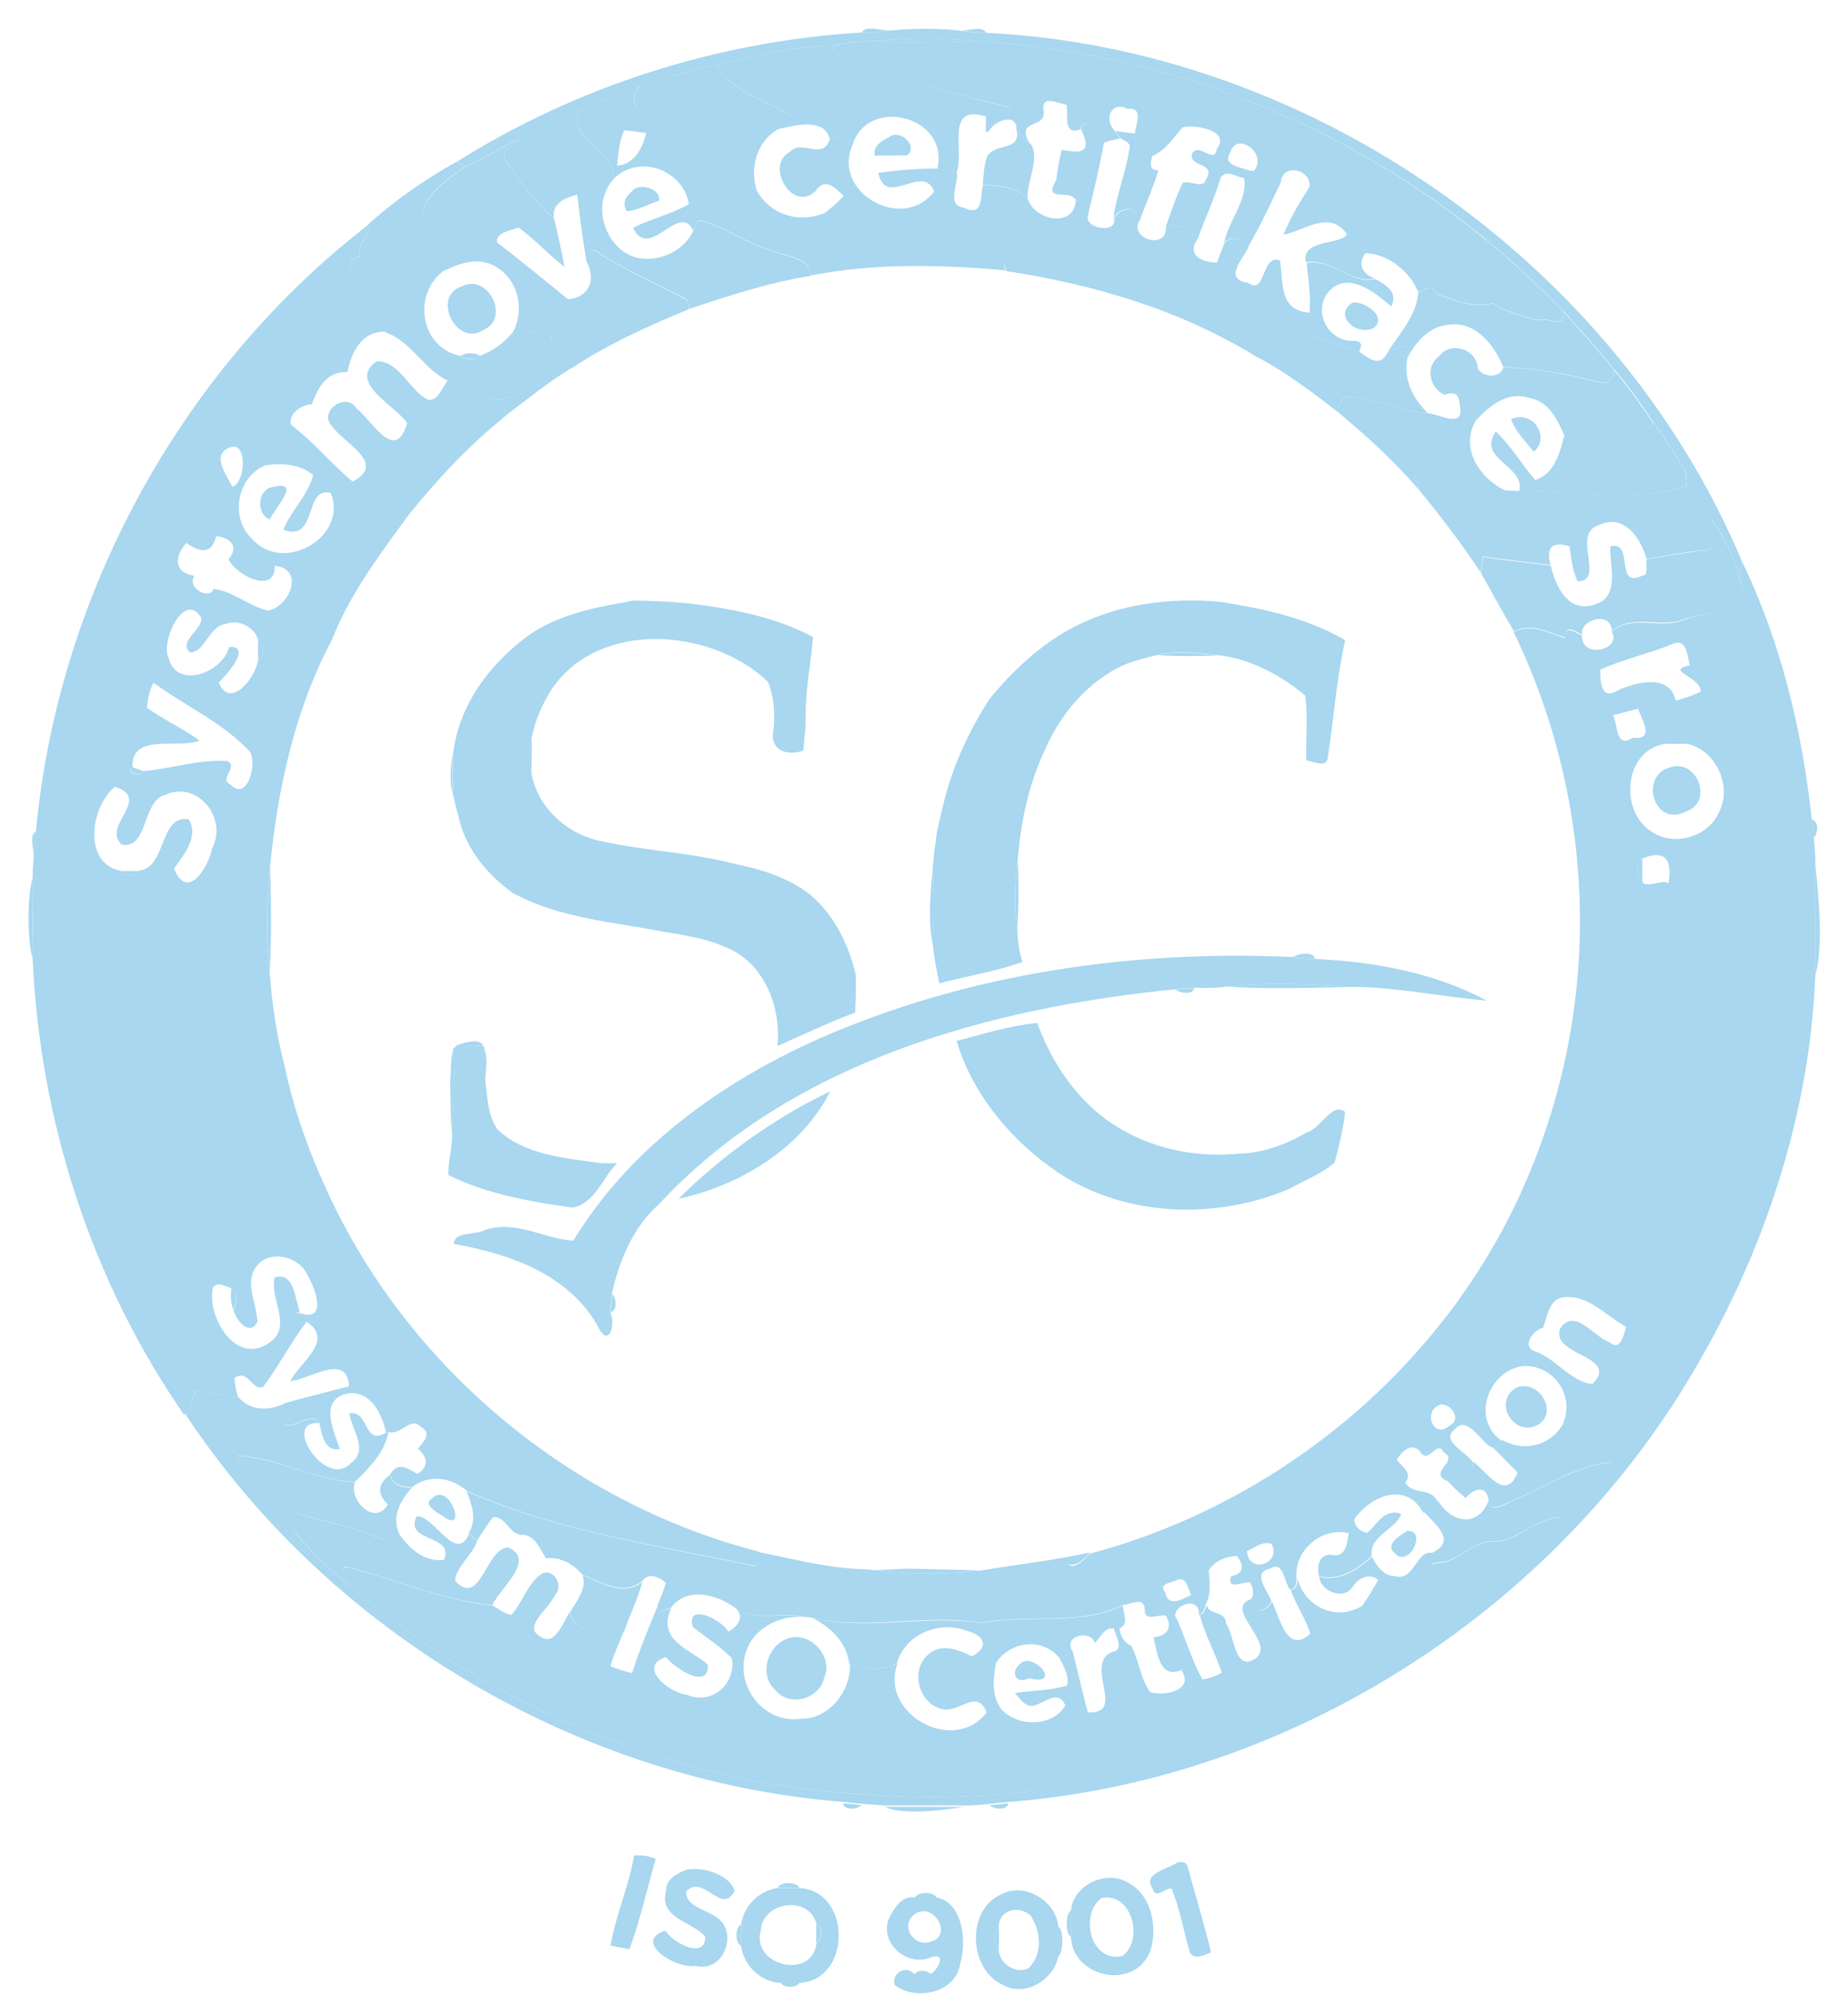 <svg width="63" height="68" viewBox="0 0 63 68" fill="none" xmlns="http://www.w3.org/2000/svg">
<g clip-path="url(#clip0_106_2)">
<path d="M29.385 1.108C29.485 0.853 30.042 1.041 30.309 1.041C30.009 1.096 29.697 1.096 29.385 1.108Z" fill="#A8D7EF"/>
<path d="M30.309 1.041C31.066 0.975 31.823 0.952 32.58 1.03C32.925 1.074 33.27 1.118 33.615 1.118C44.679 1.65 55.108 8.982 59.383 19.126C59.349 19.326 59.327 19.525 59.305 19.724C59.138 18.993 58.793 18.296 58.336 17.698C58.091 17.122 57.78 16.568 57.446 16.036C57.112 15.46 56.745 14.907 56.355 14.375C55.943 13.766 55.52 13.157 55.041 12.603C54.485 11.928 53.906 11.263 53.316 10.621C52.481 9.768 51.613 8.937 50.689 8.184C45.803 4.164 39.625 1.772 33.303 1.406C32.134 1.296 30.955 1.274 29.797 1.395C29.307 1.406 28.829 1.451 28.35 1.561C27.025 1.584 25.723 1.905 24.443 2.215C23.541 2.381 22.662 2.669 21.794 2.957C21.126 3.212 20.447 3.444 19.802 3.732C19.078 4.031 18.355 4.319 17.698 4.74C17.063 5.017 16.485 5.416 15.85 5.681C15.783 5.637 15.639 5.56 15.572 5.515C19.69 2.924 24.51 1.395 29.385 1.107C29.697 1.096 30.009 1.096 30.309 1.041Z" fill="#A8D7EF"/>
<path d="M32.58 1.03C32.847 1.119 33.504 0.831 33.615 1.119C33.27 1.108 32.925 1.063 32.58 1.03Z" fill="#A8D7EF"/>
<path d="M29.797 1.395C30.966 1.274 32.146 1.285 33.303 1.406C32.135 1.429 30.966 1.495 29.797 1.395Z" fill="#A8D7EF"/>
<path d="M28.35 1.562C28.829 1.462 29.307 1.407 29.797 1.396C30.966 1.495 32.134 1.418 33.303 1.407C39.625 1.772 45.803 4.164 50.678 8.196C50.545 8.738 49.788 8.04 49.454 8.052C47.829 7.542 46.293 6.778 44.634 6.39C44.757 5.792 43.71 5.515 43.666 6.224C43.71 5.693 43.098 5.781 42.731 5.837C43.265 5.25 42.152 4.452 41.941 5.194C41.64 5.67 42.352 5.693 42.653 5.837C42.575 5.914 42.486 5.992 42.408 6.069C42.141 6.036 41.818 5.759 41.618 6.047C41.451 6.025 41.284 6.047 41.117 6.113C41.473 5.515 40.527 5.726 40.638 5.239C40.861 4.818 41.395 5.637 41.484 5.072C41.974 4.441 40.716 4.231 40.316 4.341C39.993 4.707 39.748 5.117 39.269 5.327C39.414 4.884 39.347 4.463 38.69 4.563C38.713 4.22 39.013 3.655 38.434 3.71C37.878 3.422 37.611 4.087 38.011 4.463C38.067 4.552 38.123 4.629 38.178 4.718C37.989 4.762 37.8 4.807 37.622 4.862C37.844 4.397 36.898 3.91 36.843 4.408C36.23 4.618 36.42 3.976 36.364 3.566C36.086 3.544 35.552 3.223 35.563 3.699C35.752 4.43 34.628 4.009 35.073 4.84C34.873 4.762 34.772 4.563 34.65 4.408C34.672 3.832 33.926 4.109 33.737 4.43C33.515 4.718 33.648 4.098 33.604 3.954C33.882 4.031 34.372 4.031 34.405 3.655C32.413 3.179 30.431 2.614 28.539 1.85C28.461 1.761 28.406 1.661 28.35 1.562Z" fill="#A8D7EF"/>
<path d="M24.443 2.215C25.723 1.905 27.025 1.584 28.35 1.562C28.406 1.661 28.461 1.761 28.539 1.849C30.443 2.614 32.424 3.178 34.405 3.666C34.383 4.042 33.893 4.031 33.604 3.965C32.201 3.544 32.891 5.106 32.613 5.881C32.391 5.836 32.179 5.792 31.956 5.748C32.368 3.965 29.641 3.289 29.085 4.873C28.862 4.651 28.573 4.64 28.283 4.74C28.116 3.987 27.048 4.275 26.469 4.419C26.58 4.231 27.226 4.131 26.903 3.898C26.068 3.378 24.944 3.145 24.443 2.215Z" fill="#A8D7EF"/>
<path d="M21.794 2.957C22.662 2.669 23.541 2.381 24.443 2.215C24.944 3.156 26.068 3.378 26.914 3.91C27.248 4.142 26.602 4.242 26.48 4.43C25.79 4.862 25.567 5.704 25.79 6.468C24.577 5.416 22.918 4.984 21.85 3.743C21.516 3.555 21.594 3.212 21.794 2.957Z" fill="#A8D7EF"/>
<path d="M19.791 3.732C20.447 3.444 21.126 3.212 21.783 2.957C21.594 3.212 21.505 3.555 21.838 3.732C22.907 4.973 24.577 5.405 25.779 6.457C26.202 7.276 27.17 7.62 28.027 7.287C30.042 7.498 31.878 8.472 33.871 8.805C34.105 8.827 34.272 8.971 34.272 9.214C32.056 9.015 29.808 8.96 27.627 9.392C27.615 8.727 26.792 8.76 26.346 8.55C25.5 8.306 24.777 7.764 23.931 7.52C23.709 7.476 23.709 7.719 23.631 7.863C23.163 6.844 22.139 8.926 21.582 7.764C22.195 7.453 22.896 7.298 23.486 6.955C23.285 5.792 21.805 5.238 20.937 6.08C21.004 5.117 19.212 4.685 19.791 3.732ZM21.282 4.441C21.104 4.818 21.082 5.238 21.037 5.648C21.638 5.593 21.905 5.05 22.028 4.53C21.783 4.496 21.527 4.463 21.282 4.441Z" fill="#A8D7EF"/>
<path d="M17.687 4.74C18.343 4.319 19.067 4.031 19.791 3.732C19.201 4.685 21.004 5.117 20.937 6.08C20.302 6.767 20.447 7.841 21.104 8.45C21.85 9.17 23.219 8.771 23.631 7.874C23.709 7.73 23.709 7.487 23.931 7.531C24.777 7.775 25.5 8.317 26.346 8.561C26.792 8.771 27.615 8.749 27.627 9.403C26.213 9.624 24.866 10.078 23.508 10.521C23.486 10.444 23.453 10.3 23.441 10.222C22.406 9.668 21.315 9.214 20.336 8.561C20.113 8.395 20.08 8.738 19.991 8.871C19.857 8.129 19.768 7.387 19.679 6.634C19.279 6.733 18.789 6.933 18.889 7.442C18.254 6.9 17.731 6.202 17.264 5.515C16.997 5.161 17.509 4.995 17.687 4.74Z" fill="#A8D7EF"/>
<path d="M36.854 4.408C36.921 3.909 37.856 4.397 37.633 4.862C37.488 5.693 37.288 6.512 37.088 7.332C37.143 7.033 36.921 6.889 36.665 6.811C36.464 6.423 35.541 6.933 36.008 6.136C36.053 5.792 36.108 5.438 36.197 5.106C36.776 5.205 37.277 5.283 36.854 4.408Z" fill="#A8D7EF"/>
<path d="M34.65 4.408C34.772 4.563 34.873 4.762 35.073 4.84C35.529 5.283 34.995 6.146 35.029 6.767C34.65 6.346 34.027 6.335 33.504 6.29C33.537 5.969 33.537 5.648 33.648 5.338C33.926 4.851 34.839 5.172 34.65 4.408Z" fill="#A8D7EF"/>
<path d="M38.023 4.463C38.245 4.496 38.468 4.53 38.702 4.552C39.358 4.452 39.425 4.873 39.28 5.316C39.225 5.548 39.158 5.814 39.492 5.803C39.325 6.357 39.091 6.889 38.88 7.431C38.702 6.977 38.19 7.066 37.956 7.42C38.067 6.634 38.379 5.881 38.501 5.083C38.579 4.862 38.334 4.806 38.19 4.707C38.134 4.629 38.078 4.552 38.023 4.463Z" fill="#A8D7EF"/>
<path d="M28.294 4.74C28.573 4.64 28.873 4.652 29.096 4.873C28.272 6.512 30.765 7.963 31.845 6.523C31.467 5.538 30.198 7.121 29.942 5.892C30.61 5.803 31.288 5.737 31.968 5.748C32.19 5.792 32.402 5.837 32.624 5.881C32.669 6.302 32.257 7.01 32.858 7.077C33.559 7.42 33.403 6.656 33.515 6.302C34.038 6.346 34.661 6.357 35.039 6.778C35.273 7.531 36.642 7.786 36.676 6.811C36.932 6.878 37.154 7.033 37.099 7.332C36.921 7.786 38.123 7.996 37.978 7.431C38.212 7.077 38.724 6.988 38.902 7.442C38.356 8.085 39.781 8.583 39.748 7.741C40.16 7.564 40.572 7.819 40.861 8.096C40.427 8.661 40.917 8.938 41.484 8.949C41.573 8.727 41.651 8.517 41.74 8.295C42.019 7.974 42.319 8.173 42.564 8.417C42.364 8.838 41.696 9.524 42.542 9.635C43.176 10.1 42.976 8.661 43.633 8.871C43.766 9.646 43.588 10.588 44.645 10.654C44.69 10.089 44.601 9.524 44.545 8.96C45.425 8.805 46.092 9.724 46.894 9.513C47.217 9.702 47.684 9.934 47.428 10.444C46.894 9.979 45.937 9.203 45.291 9.945C44.746 10.599 45.258 11.618 46.103 11.618C46.393 11.607 46.471 11.728 46.337 11.972C45.502 11.795 44.734 11.385 43.889 11.241C43.477 11.474 43.176 11.839 42.853 12.171C40.26 10.566 37.288 9.691 34.294 9.237C34.294 8.993 34.127 8.849 33.893 8.827C31.901 8.483 30.064 7.52 28.049 7.309C28.305 7.121 28.55 6.911 28.762 6.678C28.483 6.412 28.127 6.014 27.805 6.512C27.003 7.265 26.079 5.648 26.914 5.183C27.37 4.718 28.027 5.504 28.294 4.74Z" fill="#A8D7EF"/>
<path d="M30.309 4.674C30.688 4.364 31.344 5.017 30.91 5.294C30.632 5.294 30.086 5.305 29.819 5.305C29.753 4.984 30.053 4.796 30.309 4.674Z" fill="#A8D7EF"/>
<path d="M15.839 5.693C16.485 5.427 17.052 5.028 17.687 4.751C17.509 5.006 16.985 5.172 17.264 5.526C17.742 6.213 18.254 6.911 18.889 7.454C19.022 7.996 19.145 8.55 19.245 9.093C18.7 8.683 18.232 8.151 17.676 7.753C17.431 7.852 16.852 7.941 16.952 8.273C17.776 8.893 18.566 9.558 19.367 10.2C20.08 10.134 20.347 9.536 19.98 8.882C20.069 8.738 20.091 8.406 20.325 8.572C21.304 9.214 22.395 9.68 23.43 10.233C23.453 10.311 23.486 10.455 23.497 10.532C22.106 11.108 20.737 11.717 19.49 12.548C19.479 12.039 18.51 11.728 18.833 11.441C18.388 11.352 17.932 11.219 17.486 11.33C17.865 10.599 17.709 9.68 17.041 9.181C16.44 8.716 15.75 8.926 15.149 9.225C15.171 8.561 14.67 8.063 14.348 7.531C14.425 6.689 15.205 6.125 15.839 5.693Z" fill="#A8D7EF"/>
<path d="M12.466 7.73C13.379 6.878 14.47 6.125 15.561 5.515C15.628 5.56 15.772 5.637 15.839 5.681C15.205 6.113 14.414 6.678 14.359 7.509C14.693 8.04 15.182 8.539 15.16 9.203C14.058 9.979 14.292 11.817 15.672 12.127C15.928 12.282 16.162 12.282 16.362 12.127C16.807 11.961 17.186 11.684 17.486 11.319C17.943 11.219 18.388 11.352 18.833 11.429C18.499 11.717 19.479 12.027 19.49 12.537C18.689 13.024 17.954 13.622 17.208 14.187C17.208 13.954 17.286 13.733 17.342 13.5C16.585 13.932 15.961 13.179 15.26 12.969C14.437 12.581 14.014 11.618 13.123 11.319C13.468 10.787 12.556 10.455 12.333 10.001C12.144 9.591 11.543 8.838 12.311 8.738C12.01 8.328 12.923 7.797 12.466 7.73Z" fill="#A8D7EF"/>
<path d="M42.731 5.826C43.098 5.781 43.721 5.682 43.666 6.213C43.31 6.955 42.965 7.697 42.553 8.406C42.297 8.173 42.007 7.963 41.729 8.284C41.874 7.531 42.564 6.789 42.408 6.047C42.486 5.969 42.564 5.892 42.653 5.814L42.731 5.826Z" fill="#A8D7EF"/>
<path d="M41.117 6.102C41.273 6.036 41.44 6.014 41.618 6.036C41.417 6.745 41.095 7.398 40.85 8.096C40.56 7.808 40.149 7.564 39.737 7.741C39.926 7.232 40.082 6.711 40.327 6.224C40.583 6.136 41.017 6.468 41.117 6.102Z" fill="#A8D7EF"/>
<path d="M21.627 6.435C21.928 6.269 22.506 6.446 22.473 6.833C22.106 6.955 21.761 7.166 21.371 7.199C21.148 6.833 21.427 6.634 21.627 6.435Z" fill="#A8D7EF"/>
<path d="M43.755 7.996C43.989 7.431 44.3 6.9 44.634 6.379C46.293 6.767 47.829 7.542 49.454 8.04C49.777 8.04 50.545 8.738 50.678 8.184C51.602 8.949 52.47 9.768 53.305 10.621C53.316 11.263 52.827 10.765 52.437 10.909C51.892 10.776 51.346 10.621 50.867 10.333C50.188 10.499 49.554 10.211 48.931 10.001C48.875 9.624 48.575 9.879 48.352 9.956C48.062 9.248 47.317 8.65 46.549 8.627C46.259 9.004 46.46 9.358 46.872 9.491C46.07 9.702 45.391 8.782 44.523 8.937C44.312 8.14 45.825 8.339 45.914 7.974C45.302 7.132 44.501 7.863 43.755 7.996Z" fill="#A8D7EF"/>
<path d="M1.224 28.352C1.959 20.345 6.111 12.681 12.466 7.73C12.912 7.797 11.999 8.328 12.311 8.727C11.543 8.838 12.144 9.58 12.333 9.99C12.556 10.444 13.479 10.776 13.123 11.307C12.322 11.285 11.977 12.016 11.843 12.681C11.131 12.648 10.841 13.212 10.63 13.777C10.285 13.788 9.828 14.087 9.918 14.475C10.685 15.051 11.287 15.804 12.021 16.413C13.19 15.804 11.776 15.139 11.32 14.53C10.83 13.999 11.821 13.345 12.155 13.921C12.689 14.331 13.468 15.815 13.88 14.419C13.513 13.844 11.821 13.035 12.834 12.315C13.613 12.282 13.947 13.312 14.592 13.622C14.949 13.678 15.071 13.179 15.271 12.969C15.973 13.179 16.596 13.932 17.353 13.5C17.297 13.722 17.208 13.943 17.219 14.187C15.984 15.184 14.893 16.346 13.902 17.587C12.934 18.916 11.921 20.256 11.32 21.795C10.051 24.177 9.472 26.868 9.205 29.537C9.094 30.733 9.06 31.94 9.194 33.136C9.272 34.221 9.428 35.285 9.706 36.337C9.962 37.599 10.385 38.818 10.886 40.002L10.93 40.091C13.591 46.337 19.279 51.188 25.879 52.883C25.957 53.082 25.946 53.459 25.623 53.337C22.351 52.65 18.989 52.174 15.917 50.812C15.383 50.335 14.604 50.236 14.036 50.69C13.713 50.679 13.379 50.601 13.301 50.247C13.557 49.804 13.902 50.025 14.225 50.236C14.637 49.981 14.581 49.66 14.247 49.372C14.459 49.117 14.737 48.84 14.336 48.619C13.991 48.264 13.669 48.918 13.246 48.807L13.157 48.818C13.023 48.143 12.567 47.279 11.721 47.522C10.897 47.81 11.398 48.807 11.587 49.383C11.053 49.483 10.964 48.862 10.886 48.486C10.685 48.098 10.14 48.597 9.817 48.563C9.439 48.519 9.65 48.076 9.673 47.833C10.407 47.611 11.164 47.445 11.899 47.245C11.832 46.072 10.563 47.013 9.895 47.068C10.251 46.393 11.409 45.684 10.452 45.042C9.918 45.75 9.506 46.548 8.971 47.268C8.56 47.401 8.493 46.648 7.992 46.958C8.003 47.179 8.048 47.401 8.114 47.611C7.636 47.567 7.168 47.445 6.69 47.401C6.534 47.666 6.512 47.999 6.278 48.22C3.117 43.668 1.358 38.186 1.113 32.671C1.124 31.752 1.124 30.821 1.113 29.902C1.113 29.692 1.124 29.481 1.146 29.271C1.18 28.961 1.213 28.651 1.224 28.352ZM7.936 15.217C7.157 15.427 7.669 16.114 7.925 16.59C8.359 16.435 8.426 15.173 7.936 15.217ZM9.049 15.859C8.081 16.247 7.825 17.653 8.593 18.362C9.65 19.591 11.888 18.285 11.275 16.801C10.341 16.557 10.852 18.495 9.662 18.052C9.918 17.399 10.507 16.878 10.674 16.192C10.229 15.815 9.617 15.771 9.049 15.859ZM7.369 18.273C7.224 18.905 6.812 18.827 6.356 18.506C5.933 18.96 5.922 19.525 6.634 19.625C6.333 20.023 7.157 20.477 7.28 20.068C7.936 20.145 8.482 20.655 9.127 20.81C9.873 20.688 10.407 19.392 9.372 19.281C9.383 20.322 7.97 19.547 7.792 19.049C8.17 18.628 7.847 18.318 7.369 18.273ZM5.743 22.404C6.011 23.523 7.58 22.936 7.814 22.05C8.615 21.995 7.702 23.036 7.458 23.257C7.847 24.221 8.749 23.058 8.804 22.46C9.005 22.404 9.005 21.895 8.804 21.84C8.715 21.375 8.125 21.087 7.691 21.264C7.113 21.341 7.012 22.205 6.478 22.238C6.055 21.873 6.912 21.441 6.868 21.064C6.278 20.079 5.465 21.906 5.743 22.404ZM5.231 23.268C5.098 23.523 5.031 23.833 5.009 24.121C5.577 24.531 6.233 24.819 6.801 25.24C6.077 25.539 4.452 24.952 4.519 26.159C4.241 26.314 4.842 26.524 4.864 26.281C5.833 26.203 6.779 25.871 7.758 25.937C8.137 26.137 7.446 26.547 7.858 26.735C8.426 27.333 8.771 26.048 8.526 25.627C7.613 24.631 6.322 24.066 5.231 23.268ZM3.918 26.812C3.083 27.477 2.805 29.459 4.141 29.681C4.152 29.88 4.642 29.88 4.653 29.681C5.721 29.659 5.376 27.765 6.434 27.92C6.79 28.518 6.267 29.127 5.933 29.603C6.4 30.755 7.124 29.503 7.235 28.905C7.769 27.887 6.734 26.58 5.632 27.089C4.831 27.3 5.065 28.95 4.141 28.784C3.462 28.108 5.198 27.233 3.918 26.812ZM8.704 43.214C8.337 43.768 8.771 44.455 8.771 45.053C8.504 45.573 8.036 44.975 7.958 44.632C8.07 44.444 8.148 43.978 7.903 43.901C7.702 43.868 7.402 43.635 7.257 43.89C7.046 44.876 8.036 46.548 9.161 45.773C10.007 45.23 9.183 44.288 9.361 43.535C9.84 43.38 9.995 43.846 10.085 44.211C9.951 44.355 9.94 44.831 10.229 44.754C11.186 45.075 10.741 43.879 10.474 43.436C10.162 42.771 9.105 42.572 8.704 43.214Z" fill="#A8D7EF"/>
<path d="M15.728 9.768C16.64 9.281 17.397 10.842 16.507 11.23C15.561 11.872 14.704 10.1 15.728 9.768Z" fill="#A8D7EF"/>
<path d="M48.352 9.967C48.575 9.89 48.875 9.624 48.931 10.012C49.554 10.222 50.188 10.51 50.867 10.344C51.346 10.632 51.892 10.787 52.437 10.92C52.827 10.776 53.316 11.274 53.305 10.632C53.895 11.274 54.474 11.939 55.03 12.614C55.041 12.88 54.83 13.102 54.563 13.035C53.483 12.747 52.37 12.548 51.246 12.504C50.945 11.773 50.311 10.942 49.42 11.064C48.753 11.097 48.263 11.64 47.985 12.194C48.152 11.573 47.673 11.861 47.317 11.983C47.729 11.341 48.285 10.765 48.352 9.967Z" fill="#A8D7EF"/>
<path d="M46.115 10.311C46.493 10.255 47.317 10.787 46.838 11.175C46.248 11.485 45.425 10.732 46.115 10.311Z" fill="#A8D7EF"/>
<path d="M43.866 11.23C44.712 11.374 45.48 11.795 46.315 11.961C46.682 12.238 47.061 12.548 47.317 11.983C47.673 11.861 48.152 11.573 47.985 12.194C47.829 12.924 48.163 13.589 48.686 14.087C47.784 14.032 46.972 13.6 46.07 13.534C45.781 13.445 45.625 13.81 45.625 14.054C44.734 13.367 43.844 12.681 42.842 12.16C43.154 11.817 43.465 11.451 43.866 11.23Z" fill="#A8D7EF"/>
<path d="M49.053 12.149C49.42 11.64 50.244 11.85 50.367 12.448C50.378 12.869 51.179 12.935 51.246 12.515C52.37 12.548 53.472 12.758 54.563 13.046C54.83 13.113 55.041 12.88 55.03 12.625C55.509 13.19 55.932 13.788 56.344 14.397C55.798 15.427 54.307 14.575 53.339 14.863C53.105 14.32 52.793 13.666 52.148 13.567C51.424 13.312 50.801 13.81 50.344 14.298C50.278 14.01 50.055 13.921 49.788 13.943C49.732 13.677 49.788 13.257 49.242 13.456C48.73 13.223 48.575 12.492 49.053 12.149Z" fill="#A8D7EF"/>
<path d="M15.683 12.127C15.906 12.016 16.162 12.005 16.373 12.127C16.173 12.271 15.939 12.271 15.683 12.127Z" fill="#A8D7EF"/>
<path d="M45.625 14.054C45.625 13.822 45.781 13.456 46.07 13.534C46.972 13.6 47.784 14.032 48.686 14.087C49.064 14.109 49.855 14.586 49.788 13.932C50.066 13.899 50.289 13.999 50.344 14.287C49.732 15.217 50.422 16.313 51.335 16.723C50.901 16.701 50.5 16.502 50.066 16.535C49.476 16.568 49.053 15.893 48.441 16.125C48.04 16.114 48.385 16.524 48.408 16.734C47.573 15.748 46.616 14.885 45.625 14.054Z" fill="#A8D7EF"/>
<path d="M51.513 14.287C52.248 13.954 52.871 14.885 52.292 15.394C52.014 15.051 51.669 14.719 51.513 14.287Z" fill="#A8D7EF"/>
<path d="M56.355 14.386C56.745 14.918 57.112 15.472 57.446 16.047C57.457 16.225 57.49 16.402 57.49 16.579C55.643 17.122 53.684 16.723 51.791 16.734C52.003 15.859 50.344 15.671 50.99 14.707C51.513 15.184 51.869 15.826 52.337 16.358C52.982 16.169 53.183 15.427 53.327 14.84C54.307 14.563 55.798 15.416 56.355 14.386Z" fill="#A8D7EF"/>
<path d="M48.441 16.114C49.042 15.882 49.465 16.557 50.066 16.524C50.5 16.491 50.901 16.701 51.335 16.712C51.491 16.723 51.647 16.734 51.803 16.734C53.695 16.712 55.654 17.122 57.501 16.579C57.49 16.402 57.468 16.225 57.457 16.048C57.791 16.579 58.102 17.133 58.347 17.709C58.37 18.108 58.637 18.783 58.025 18.75C57.39 18.827 56.767 18.938 56.132 19.049C55.932 18.34 55.375 17.487 54.496 17.897C53.561 18.196 54.741 19.813 53.784 19.813C53.594 19.436 53.572 19.016 53.505 18.617C52.916 18.44 52.693 18.65 52.86 19.259C52.092 19.137 51.313 19.093 50.545 18.96C50.522 19.149 50.5 19.337 50.489 19.525C49.843 18.55 49.142 17.631 48.408 16.734C48.385 16.513 48.04 16.114 48.441 16.114Z" fill="#A8D7EF"/>
<path d="M9.161 16.634C10.385 16.269 9.394 17.277 9.194 17.709C8.771 17.52 8.76 16.856 9.161 16.634Z" fill="#A8D7EF"/>
<path d="M58.336 17.709C58.793 18.307 59.138 18.993 59.305 19.735C59.85 20.843 58.147 20.832 57.457 21.087C56.644 21.441 55.687 20.898 54.953 21.496C54.908 20.799 53.828 21.12 53.94 21.64C53.684 21.496 53.327 21.253 53.361 21.729C52.804 21.552 52.181 21.208 51.613 21.518C51.224 20.865 50.867 20.201 50.5 19.547C50.511 19.359 50.534 19.171 50.556 18.982C51.324 19.115 52.092 19.16 52.871 19.281C53.027 19.99 53.483 20.943 54.407 20.588C55.242 20.311 54.863 19.259 54.897 18.617C55.743 18.418 55.008 20.09 55.999 19.614C56.221 19.614 56.077 19.226 56.144 19.06C56.767 18.949 57.401 18.849 58.036 18.761C58.626 18.783 58.358 18.096 58.336 17.709Z" fill="#A8D7EF"/>
<path d="M59.305 19.724C59.327 19.525 59.349 19.326 59.383 19.127C60.707 21.862 61.442 24.908 61.764 27.92C61.787 28.075 61.809 28.396 61.831 28.551C61.865 28.85 61.887 29.149 61.887 29.448C61.887 30.7 61.876 31.962 61.887 33.214C61.687 38.319 59.928 43.314 57.19 47.622C56.9 47.622 56.622 47.534 56.344 47.445C56.077 47.921 55.487 47.888 55.075 48.165C54.529 48.464 53.984 48.885 53.327 48.84C53.316 48.752 53.305 48.586 53.294 48.497C53.695 47.523 52.927 46.481 51.892 46.559C50.723 46.736 50.144 48.386 51.201 49.106C51.19 49.294 50.99 49.283 50.845 49.328C50.478 49.139 50.022 48.209 49.599 48.708C49.075 49.106 49.999 49.472 50.222 49.848C50.222 50.325 49.699 50.612 49.276 50.446C48.719 50.147 49.754 49.804 49.22 49.494C48.998 49.04 48.697 49.904 48.441 49.505C48.163 49.117 47.784 49.45 47.617 49.749C47.795 49.992 48.174 50.203 47.907 50.524C48.174 50.989 48.797 50.657 49.02 51.199C48.92 51.399 48.697 51.454 48.519 51.554C47.951 50.48 46.738 50.956 46.17 51.775C46.026 51.875 45.87 51.953 45.692 51.93C44.824 51.82 44.122 52.473 43.31 52.606C43.009 52.528 42.753 52.761 42.497 52.861C41.15 52.839 39.837 53.071 38.523 53.337C37.8 53.093 36.965 53.68 36.364 53.348C36.709 53.459 36.932 53.171 37.154 52.949C43.488 51.266 49.009 46.758 51.769 40.822C53.127 37.91 53.85 34.698 53.862 31.486V31.386C53.862 27.997 53.083 24.598 51.602 21.541C52.17 21.231 52.793 21.563 53.35 21.751C53.316 21.286 53.672 21.53 53.928 21.663C53.917 22.482 55.32 22.139 54.941 21.519C55.665 20.921 56.633 21.474 57.446 21.109C58.158 20.821 59.85 20.832 59.305 19.724ZM57.012 21.951C56.199 22.283 55.342 22.46 54.552 22.826C54.552 23.169 54.563 23.911 55.164 23.523C55.798 23.235 56.934 22.958 57.123 23.878C57.412 23.8 57.713 23.712 57.98 23.567C57.98 23.047 56.722 22.87 57.613 22.67C57.501 22.36 57.524 21.729 57.012 21.951ZM55.843 24.154C55.632 24.21 55.197 24.321 54.986 24.376C55.164 24.697 55.064 25.539 55.665 25.14C56.455 25.229 55.954 24.498 55.843 24.154ZM56.789 25.351C55.364 25.528 55.175 27.665 56.322 28.352C57.09 28.872 58.269 28.507 58.614 27.654C59.06 26.779 58.481 25.55 57.524 25.351C57.423 25.151 56.878 25.151 56.789 25.351ZM55.988 29.991C55.977 30.356 56.8 29.902 56.878 30.124C56.989 29.47 56.9 28.884 55.988 29.26C55.776 29.349 55.776 29.902 55.988 29.991ZM53.249 44.222C52.793 44.322 52.749 44.876 52.604 45.252C52.27 45.319 51.836 45.906 52.348 46.061C53.038 46.304 53.572 47.102 54.285 47.168C55.253 46.194 52.86 46.216 53.183 45.285C53.672 44.521 54.385 45.607 54.886 45.751C55.231 46.072 55.375 45.474 55.431 45.219C54.73 44.831 54.095 44.067 53.249 44.222ZM49.12 47.866C48.474 48.054 48.864 49.073 49.398 48.597C49.866 48.386 49.465 47.833 49.12 47.866Z" fill="#A8D7EF"/>
<path d="M21.115 20.566C21.271 20.533 21.416 20.5 21.571 20.467C22.183 20.478 22.796 20.489 23.397 20.566C22.64 20.588 21.872 20.622 21.115 20.566Z" fill="#A8D7EF"/>
<path d="M36.642 21.352C38.156 20.577 39.915 20.356 41.607 20.511C43.076 20.743 44.568 21.064 45.859 21.818C45.558 23.147 45.469 24.509 45.258 25.86C45.169 26.192 44.779 25.926 44.534 25.926C44.512 25.195 44.59 24.453 44.501 23.711C43.677 23.014 42.642 22.46 41.54 22.327C40.861 22.261 40.149 22.15 39.481 22.316C39.114 22.405 38.746 22.493 38.401 22.626C37.077 23.191 36.119 24.365 35.574 25.661C35.051 26.801 34.795 28.053 34.695 29.304C34.583 30.091 34.572 30.899 34.683 31.685C34.695 32.051 34.728 32.427 34.861 32.782C33.938 33.114 32.969 33.258 32.023 33.513C31.923 33.059 31.845 32.593 31.789 32.128C31.845 31.265 31.834 30.39 31.801 29.526C31.834 29.127 31.89 28.728 31.945 28.33C32.023 27.964 32.112 27.61 32.201 27.244C32.513 26.037 33.047 24.885 33.726 23.833C34.528 22.848 35.485 21.951 36.642 21.352Z" fill="#A8D7EF"/>
<path d="M18.054 21.629C18.967 21.009 20.047 20.743 21.126 20.555C21.883 20.61 22.651 20.577 23.408 20.555C24.888 20.732 26.402 21.009 27.716 21.707C27.66 22.504 27.493 23.29 27.471 24.099C27.437 24.52 27.415 24.952 27.404 25.372C27.404 25.428 27.393 25.528 27.382 25.583C26.758 25.793 26.224 25.517 26.369 24.874C26.424 24.32 26.391 23.756 26.18 23.235C24.254 21.397 20.436 21.109 18.822 23.468C18.499 23.966 18.254 24.52 18.132 25.107C18.032 25.528 17.998 25.971 18.121 26.38C18.332 27.488 19.245 28.341 20.314 28.628C21.872 28.994 23.486 29.038 25.033 29.437C25.946 29.625 26.858 29.902 27.604 30.478C28.439 31.176 28.929 32.184 29.174 33.225C29.185 33.657 29.174 34.077 29.151 34.509C28.25 34.842 27.382 35.262 26.502 35.65C26.647 34.31 26.035 32.76 24.688 32.261C24.042 31.973 23.319 31.873 22.618 31.752C20.881 31.419 19.034 31.287 17.464 30.423C16.652 29.825 15.95 29.016 15.683 28.03C15.594 27.709 15.516 27.388 15.438 27.056C15.45 26.591 15.45 26.126 15.45 25.66C15.65 24.01 16.718 22.593 18.054 21.629Z" fill="#A8D7EF"/>
<path d="M8.804 21.84C9.005 21.884 9.005 22.405 8.804 22.46C8.793 22.25 8.793 22.05 8.804 21.84Z" fill="#A8D7EF"/>
<path d="M39.481 22.327C40.149 22.161 40.861 22.272 41.54 22.338C40.861 22.36 40.171 22.371 39.481 22.327Z" fill="#A8D7EF"/>
<path d="M27.393 25.384C27.404 24.963 27.426 24.531 27.459 24.11C27.482 24.542 27.459 24.963 27.393 25.384Z" fill="#A8D7EF"/>
<path d="M18.11 26.392C17.998 25.971 18.032 25.528 18.121 25.118C18.143 25.539 18.121 25.96 18.11 26.392Z" fill="#A8D7EF"/>
<path d="M56.789 25.35C56.878 25.14 57.435 25.14 57.524 25.35C57.346 25.35 56.967 25.35 56.789 25.35Z" fill="#A8D7EF"/>
<path d="M15.427 27.056C15.316 26.602 15.36 26.126 15.438 25.661C15.438 26.126 15.438 26.591 15.427 27.056Z" fill="#A8D7EF"/>
<path d="M4.875 26.27C4.853 26.513 4.252 26.303 4.53 26.148C4.641 26.192 4.753 26.236 4.875 26.27Z" fill="#A8D7EF"/>
<path d="M56.911 26.159C57.846 25.816 58.425 27.322 57.501 27.643C56.388 28.241 55.876 26.458 56.911 26.159Z" fill="#A8D7EF"/>
<path d="M61.764 27.931C62.02 27.964 61.976 28.418 61.831 28.562C61.809 28.407 61.787 28.086 61.764 27.931Z" fill="#A8D7EF"/>
<path d="M1.146 29.26C1.18 28.983 0.968 28.452 1.224 28.341C1.213 28.651 1.18 28.961 1.146 29.26Z" fill="#A8D7EF"/>
<path d="M55.988 29.991C55.776 29.902 55.776 29.349 55.988 29.26C55.988 29.437 55.988 29.803 55.988 29.991Z" fill="#A8D7EF"/>
<path d="M34.683 31.707C34.583 30.921 34.583 30.113 34.694 29.326C34.75 30.113 34.717 30.91 34.683 31.707Z" fill="#A8D7EF"/>
<path d="M61.887 29.459C61.987 30.423 62.176 32.261 61.887 33.225C61.887 31.973 61.887 30.711 61.887 29.459Z" fill="#A8D7EF"/>
<path d="M9.194 33.147C9.072 31.951 9.094 30.733 9.205 29.548C9.25 30.744 9.261 31.94 9.194 33.147Z" fill="#A8D7EF"/>
<path d="M31.789 32.151C31.634 31.287 31.723 30.401 31.8 29.548C31.834 30.412 31.845 31.276 31.789 32.151Z" fill="#A8D7EF"/>
<path d="M4.141 29.692C4.308 29.681 4.486 29.681 4.653 29.692C4.642 29.88 4.152 29.88 4.141 29.692Z" fill="#A8D7EF"/>
<path d="M1.113 32.671C0.924 32.018 0.924 30.567 1.113 29.902C1.124 30.822 1.113 31.741 1.113 32.671Z" fill="#A8D7EF"/>
<path d="M27.905 35.406C32.958 33.18 38.59 32.361 44.089 32.616C44.334 32.682 44.579 32.704 44.835 32.682C46.827 32.771 48.908 33.147 50.678 34.1C49.187 33.978 47.718 33.657 46.226 33.635C44.768 33.546 43.276 33.457 41.818 33.623C41.451 33.679 41.084 33.679 40.716 33.657C40.56 33.668 40.238 33.701 40.082 33.712C33.693 34.354 26.936 36.193 22.451 41.055C21.571 41.83 21.115 42.971 20.859 44.078C20.848 44.233 20.814 44.554 20.803 44.709C21.015 45.197 20.726 45.972 20.369 45.175C19.356 43.414 17.364 42.727 15.472 42.395C15.472 41.952 16.273 42.096 16.529 41.919C17.587 41.564 18.533 42.218 19.546 42.284C21.46 39.128 24.577 36.891 27.905 35.406Z" fill="#A8D7EF"/>
<path d="M44.089 32.605C44.289 32.494 44.757 32.416 44.835 32.671C44.579 32.704 44.334 32.682 44.089 32.605Z" fill="#A8D7EF"/>
<path d="M41.818 33.623C43.276 33.457 44.768 33.546 46.226 33.635C44.757 33.657 43.276 33.723 41.818 33.623Z" fill="#A8D7EF"/>
<path d="M40.082 33.723C40.238 33.712 40.56 33.679 40.716 33.668C40.683 33.911 40.227 33.856 40.082 33.723Z" fill="#A8D7EF"/>
<path d="M32.613 35.473C33.526 35.24 34.416 34.952 35.362 34.864C35.719 35.849 36.275 36.802 37.021 37.555C38.357 38.917 40.327 39.504 42.219 39.316C43.054 39.305 43.855 38.995 44.568 38.585C45.035 38.452 45.425 37.533 45.859 37.898C45.792 38.474 45.647 39.05 45.502 39.615C45.057 40.014 44.478 40.213 43.967 40.512C41.462 41.575 38.423 41.487 36.119 39.992C34.517 38.928 33.158 37.322 32.613 35.473Z" fill="#A8D7EF"/>
<path d="M15.561 35.628C15.806 35.539 16.362 35.351 16.474 35.65C16.173 35.639 15.861 35.628 15.561 35.628Z" fill="#A8D7EF"/>
<path d="M15.449 35.75C15.483 35.717 15.539 35.661 15.572 35.628C15.872 35.639 16.184 35.639 16.485 35.65L16.518 35.739C16.496 36.126 16.451 36.525 16.551 36.901C16.618 37.444 16.64 38.031 16.963 38.496C17.898 39.371 19.267 39.471 20.48 39.637C20.67 39.648 20.848 39.648 21.037 39.637C20.536 40.147 20.269 41.032 19.512 41.154C18.065 40.955 16.596 40.689 15.283 40.047C15.271 39.548 15.449 39.061 15.405 38.563C15.494 37.633 15.505 36.68 15.449 35.75Z" fill="#A8D7EF"/>
<path d="M15.349 36.846C15.372 36.481 15.36 36.104 15.45 35.75C15.505 36.691 15.505 37.633 15.394 38.563C15.36 37.998 15.36 37.422 15.349 36.846Z" fill="#A8D7EF"/>
<path d="M16.507 35.739C16.652 36.115 16.54 36.514 16.54 36.902C16.44 36.525 16.485 36.126 16.507 35.739Z" fill="#A8D7EF"/>
<path d="M23.13 40.855C24.632 39.371 26.391 38.109 28.305 37.19C27.326 39.139 25.222 40.401 23.13 40.855Z" fill="#A8D7EF"/>
<path d="M7.892 43.89C8.148 43.967 8.059 44.433 7.947 44.621C7.869 44.388 7.847 44.145 7.892 43.89Z" fill="#A8D7EF"/>
<path d="M20.814 44.721C20.826 44.566 20.859 44.244 20.87 44.089C21.004 44.233 21.059 44.676 20.814 44.721Z" fill="#A8D7EF"/>
<path d="M10.073 44.189C10.129 44.366 10.174 44.543 10.218 44.732C9.929 44.809 9.94 44.344 10.073 44.189Z" fill="#A8D7EF"/>
<path d="M51.68 47.301C52.404 46.969 53.149 48.076 52.459 48.541C51.636 49.029 50.867 47.788 51.68 47.301Z" fill="#A8D7EF"/>
<path d="M6.701 47.401C7.179 47.445 7.647 47.567 8.125 47.611C8.526 48.087 9.138 48.087 9.684 47.844C9.661 48.087 9.45 48.53 9.828 48.575C10.151 48.608 10.685 48.109 10.897 48.497C9.55 48.408 11.131 50.767 11.954 49.87C12.589 49.416 11.988 48.73 11.91 48.165C12.6 48.054 12.377 49.283 13.156 48.829L13.246 48.818C13.09 49.516 12.622 49.992 12.099 50.502C10.752 50.457 9.483 49.682 8.114 49.605C8.359 50.712 9.361 51.487 10.107 52.285C10.641 52.927 11.264 53.503 11.91 54.035C16.763 58.188 22.974 60.768 29.374 61.145C37.11 61.809 45.035 59.195 50.912 54.167C51.691 53.636 52.359 52.971 52.993 52.274C53.717 51.554 54.518 50.767 54.897 49.826C53.706 49.959 52.682 50.668 51.591 51.122C51.402 51.188 50.745 51.631 50.745 51.144C50.7 50.59 50.222 50.723 49.966 51.055C49.721 50.856 49.498 50.635 49.287 50.413C49.71 50.579 50.233 50.302 50.233 49.815C50.723 50.214 51.346 51.188 51.736 50.18C51.446 49.881 51.146 49.593 50.856 49.294C51.001 49.25 51.19 49.272 51.212 49.073C51.969 49.516 52.927 49.25 53.316 48.464C53.327 48.552 53.339 48.719 53.35 48.807C54.006 48.852 54.552 48.431 55.097 48.132C55.509 47.855 56.099 47.888 56.366 47.412C56.644 47.5 56.911 47.6 57.212 47.589C52.281 55.352 43.621 60.691 34.394 61.41C34.238 61.422 33.915 61.455 33.76 61.477C33.459 61.51 33.158 61.532 32.858 61.532C31.968 61.521 31.077 61.532 30.187 61.532C29.986 61.521 29.597 61.488 29.396 61.477C29.24 61.466 28.918 61.433 28.762 61.41C19.79 60.713 11.231 55.651 6.3 48.165C6.511 47.999 6.545 47.655 6.701 47.401Z" fill="#A8D7EF"/>
<path d="M8.114 49.616C9.483 49.693 10.752 50.457 12.099 50.513C11.877 51.144 12.8 52.03 13.223 51.266C12.845 50.945 12.878 50.535 13.301 50.269C13.379 50.623 13.713 50.701 14.036 50.712C13.646 51.133 13.335 51.709 13.613 52.274C13.435 52.595 13.023 52.451 12.745 52.351C11.832 51.953 10.83 51.831 9.906 51.487C9.94 51.764 10.04 52.03 10.118 52.296C9.361 51.498 8.359 50.723 8.114 49.616Z" fill="#A8D7EF"/>
<path d="M51.591 51.133C52.682 50.679 53.706 49.97 54.897 49.837C54.529 50.779 53.717 51.565 52.993 52.285C53.06 52.096 53.149 51.908 53.205 51.709C52.392 51.72 51.836 52.429 51.034 52.528C50.211 52.418 49.766 53.27 48.964 53.248C48.675 53.392 48.831 53.06 48.842 52.905C49.665 52.517 48.953 51.975 48.53 51.51C48.708 51.41 48.931 51.354 49.031 51.155C49.487 51.908 50.389 52.074 50.745 51.144C50.745 51.653 51.402 51.21 51.591 51.133Z" fill="#A8D7EF"/>
<path d="M15.906 50.823C18.978 52.174 22.339 52.661 25.612 53.348C25.924 53.47 25.946 53.104 25.868 52.894C27.081 53.137 28.272 53.459 29.519 53.481C29.585 53.492 29.73 53.503 29.808 53.514C31.01 53.636 32.235 53.669 33.426 53.525C34.672 53.315 35.93 53.182 37.166 52.905C36.954 53.126 36.731 53.414 36.375 53.303C36.976 53.636 37.811 53.049 38.535 53.292C39.837 53.038 41.161 52.794 42.508 52.816C42.519 53.702 43.766 53.292 43.321 52.562C44.133 52.429 44.835 51.775 45.703 51.886C45.881 51.908 46.037 51.819 46.181 51.731C46.137 52.008 46.359 52.185 46.604 52.24C46.961 51.964 47.183 51.377 47.773 51.598C47.562 52.152 46.682 52.318 46.76 53.027C46.304 53.47 45.603 53.913 44.957 53.702C44.901 53.392 44.946 52.993 45.347 52.982C45.903 53.126 45.914 52.584 45.981 52.251C45.046 52.03 44.111 52.838 44.2 53.78C44.189 53.957 44.189 54.156 43.966 54.167C43.777 53.902 43.755 53.171 43.299 53.459C42.653 53.592 43.221 54.212 43.343 54.566C43.165 54.987 42.408 55.098 42.664 54.477C42.764 54.289 42.709 54.09 42.608 53.924C42.341 53.913 41.796 54.201 41.974 53.713C42.408 53.647 42.419 53.326 42.163 53.027C41.796 53.038 41.417 53.193 41.206 53.514C41.239 53.913 41.295 54.334 41.095 54.699C41.05 54.832 41.017 54.987 40.872 55.053C40.939 54.4 40.026 54.633 40.059 55.109C39.948 55.087 39.826 55.075 39.715 55.053C39.436 55.031 38.991 55.286 39.024 54.821C38.991 54.4 38.523 54.688 38.267 54.699C36.765 55.43 35.04 54.976 33.448 55.308C31.556 54.976 29.597 55.585 27.682 55.131C27.638 55.12 27.549 55.109 27.493 55.109C26.636 54.909 25.79 55.297 25.033 54.776C24.41 54.322 23.408 54.079 22.874 54.788C22.684 54.854 22.395 55.02 22.428 54.677C22.529 54.433 22.64 54.19 22.696 53.935C22.462 53.736 22.106 53.58 21.894 53.879C21.271 54.411 20.469 53.913 19.846 53.658C19.534 53.292 19.111 53.06 18.611 53.104C18.41 52.805 18.277 52.373 17.865 52.307C17.364 52.362 17.297 51.698 16.819 51.698C16.607 51.952 16.44 52.24 16.251 52.517C16.162 52.417 16.073 52.329 15.984 52.229C16.262 51.808 16.095 51.277 15.906 50.823ZM40.104 53.857C39.904 53.935 39.481 53.99 39.726 54.267C39.803 54.788 40.304 54.511 40.605 54.356C40.494 54.134 40.449 53.691 40.104 53.857Z" fill="#A8D7EF"/>
<path d="M14.726 51.066C15.305 50.491 15.895 52.152 15.216 51.753C15.049 51.609 14.348 51.31 14.726 51.066Z" fill="#A8D7EF"/>
<path d="M9.895 51.487C10.83 51.842 11.821 51.952 12.733 52.351C13.012 52.451 13.412 52.595 13.602 52.274C13.947 52.772 14.47 53.248 15.138 53.16C15.505 52.285 13.769 52.573 14.203 51.676C14.771 51.609 15.572 53.348 15.995 52.252C16.084 52.351 16.173 52.44 16.262 52.539C16.106 52.982 15.516 53.448 15.516 53.88C16.396 54.81 16.551 52.75 17.331 52.739C18.277 53.171 17.063 54.101 16.785 54.699C15.082 54.544 13.513 53.824 11.888 53.414C11.487 53.304 11.899 53.835 11.921 54.035C11.264 53.503 10.652 52.927 10.118 52.285C10.029 52.019 9.94 51.764 9.895 51.487Z" fill="#A8D7EF"/>
<path d="M51.046 52.539C51.836 52.44 52.392 51.72 53.216 51.72C53.149 51.919 53.071 52.108 53.005 52.296C52.381 52.994 51.702 53.658 50.923 54.19C50.901 54.101 50.867 53.924 50.856 53.835C49.91 53.924 49.12 54.511 48.207 54.721C47.539 54.865 46.883 55.042 46.215 55.186C46.282 55.031 46.359 54.876 46.438 54.732C46.627 54.444 46.816 54.157 46.983 53.846C46.682 53.581 46.282 53.791 46.115 54.079C45.803 54.555 45.013 54.234 44.968 53.724C45.614 53.935 46.315 53.492 46.771 53.049C46.938 53.37 47.15 53.702 47.55 53.714C48.23 53.913 48.274 52.783 48.853 52.927C48.842 53.082 48.686 53.414 48.975 53.27C49.766 53.27 50.222 52.429 51.046 52.539Z" fill="#A8D7EF"/>
<path d="M47.974 52.174C48.686 52.141 48.007 53.481 47.55 52.927C47.183 52.639 47.751 52.307 47.974 52.174Z" fill="#A8D7EF"/>
<path d="M11.921 54.046C11.899 53.846 11.487 53.326 11.888 53.425C13.513 53.824 15.093 54.555 16.785 54.71C16.997 54.832 17.197 55.009 17.442 55.031C17.809 54.61 17.976 53.99 18.433 53.658C18.855 53.381 19.245 54.046 18.911 54.367C18.744 54.788 17.965 55.33 18.277 55.663C18.878 56.249 19.145 55.375 19.434 54.92C19.534 55.696 20.636 55.729 21.26 55.607C21.115 56.006 20.915 56.371 20.814 56.781C21.048 56.881 21.293 56.969 21.549 57.014C21.805 56.227 22.117 55.452 22.44 54.688C22.406 55.031 22.696 54.854 22.885 54.799C22.373 55.884 23.508 56.205 24.131 56.726C24.187 57.634 22.963 56.837 22.707 56.471C21.705 56.792 22.807 57.7 23.419 57.756C24.265 58.132 25.122 57.368 24.944 56.493C25.089 56.493 25.233 56.504 25.378 56.493C25.155 57.601 26.113 58.741 27.281 58.575C28.261 58.608 29.029 57.612 28.973 56.693C29.485 56.903 30.086 56.936 30.598 56.693C29.953 58.409 32.535 59.827 33.637 58.354C33.292 57.501 32.669 58.442 32.068 58.232C31.344 58.033 31.044 57.003 31.578 56.449C31.678 56.593 31.656 56.969 31.912 56.859C32.569 56.582 33.27 56.847 33.949 56.693C33.86 57.224 33.793 57.811 34.149 58.265C34.717 58.863 35.874 58.863 36.32 58.121C36.097 57.567 35.641 58.01 35.273 58.121C34.962 58.21 34.784 57.889 34.594 57.7C35.195 57.601 35.808 57.634 36.386 57.434C36.453 57.08 36.242 56.759 36.097 56.46C36.297 56.482 36.453 56.394 36.553 56.227C36.743 56.936 36.887 57.656 37.088 58.354C38.423 58.442 36.943 56.726 37.9 56.305C38.356 56.238 38.023 55.751 37.967 55.474C38.011 55.474 38.112 55.474 38.167 55.474C38.178 55.751 38.323 55.973 38.568 56.094C38.835 56.593 38.868 57.202 39.214 57.667C39.715 57.822 40.739 57.601 40.271 56.914C39.525 57.246 39.447 56.294 39.325 55.795C39.792 55.751 39.993 55.474 39.737 55.042C39.848 55.053 39.971 55.076 40.082 55.098C40.416 55.795 40.605 56.56 40.995 57.235C41.217 57.202 41.451 57.124 41.651 57.003C41.429 56.338 41.084 55.729 40.906 55.053C41.05 54.987 41.084 54.832 41.128 54.699C41.262 55.087 41.763 54.865 41.796 55.319C42.096 55.751 42.085 57.025 42.809 56.515C43.521 55.984 41.629 54.788 42.686 54.489C42.43 55.098 43.187 54.987 43.365 54.577C43.61 55.109 43.889 56.416 44.668 55.674C44.512 55.153 44.178 54.699 44 54.178C44.222 54.167 44.222 53.957 44.233 53.791C44.467 54.766 45.58 55.286 46.46 54.71C46.382 54.865 46.304 55.009 46.237 55.164C46.905 55.009 47.562 54.843 48.23 54.699C49.153 54.5 49.932 53.913 50.879 53.813C50.89 53.902 50.934 54.079 50.945 54.167C45.068 59.184 37.143 61.809 29.407 61.145C22.985 60.779 16.774 58.188 11.921 54.046Z" fill="#A8D7EF"/>
<path d="M29.808 53.514C30.198 53.503 30.587 53.47 30.977 53.459C31.789 53.481 32.613 53.492 33.426 53.525C32.224 53.669 30.999 53.636 29.808 53.514Z" fill="#A8D7EF"/>
<path d="M19.857 53.68C20.481 53.935 21.282 54.433 21.905 53.902C21.738 54.489 21.471 55.042 21.271 55.618C20.648 55.74 19.557 55.707 19.445 54.932C19.657 54.544 20.024 54.145 19.857 53.68Z" fill="#A8D7EF"/>
<path d="M33.459 55.319C35.051 54.987 36.787 55.441 38.279 54.71C38.279 54.976 38.512 55.364 38.156 55.496C38.112 55.496 38.011 55.496 37.956 55.496C37.644 55.452 37.522 55.818 37.321 55.995C37.188 55.53 36.264 55.729 36.542 56.239C36.442 56.405 36.286 56.493 36.086 56.471C35.485 55.773 34.383 55.962 33.938 56.704C33.27 56.87 32.569 56.593 31.901 56.87C31.645 56.981 31.656 56.604 31.567 56.46C32.023 55.962 32.635 56.205 33.136 56.449C33.793 56.095 33.492 55.696 32.936 55.574C32.012 55.209 30.832 55.718 30.576 56.693C30.064 56.936 29.463 56.903 28.951 56.693C28.851 55.951 28.317 55.452 27.682 55.131C29.608 55.607 31.567 54.998 33.459 55.319Z" fill="#A8D7EF"/>
<path d="M25.055 54.788C25.812 55.297 26.658 54.92 27.515 55.12C26.58 54.987 25.545 55.541 25.378 56.504C25.233 56.504 25.089 56.504 24.944 56.504C24.543 56.105 24.065 55.795 23.619 55.452C23.375 54.588 24.599 55.197 24.833 55.607C25.155 55.43 25.412 55.087 25.055 54.788Z" fill="#A8D7EF"/>
<path d="M26.858 55.84C27.615 55.574 28.428 56.46 28.094 57.18C27.949 57.889 26.925 58.199 26.447 57.612C25.857 57.102 26.146 56.083 26.858 55.84Z" fill="#A8D7EF"/>
<path d="M34.761 56.715C35.218 56.238 36.264 57.501 35.084 57.191C34.65 57.423 34.427 57.014 34.761 56.715Z" fill="#A8D7EF"/>
<path d="M28.74 61.455C28.895 61.466 29.218 61.499 29.374 61.521C29.229 61.665 28.773 61.71 28.74 61.455Z" fill="#A8D7EF"/>
<path d="M33.737 61.521C33.893 61.51 34.216 61.477 34.372 61.455C34.338 61.71 33.882 61.665 33.737 61.521Z" fill="#A8D7EF"/>
<path d="M30.164 61.577C31.055 61.577 31.945 61.577 32.836 61.577C32.235 61.687 30.765 61.876 30.164 61.577Z" fill="#A8D7EF"/>
<path d="M21.616 63.238C21.872 63.216 22.117 63.249 22.351 63.349C22.061 64.379 21.827 65.419 21.46 66.427C21.249 66.394 21.026 66.35 20.814 66.305C20.993 65.264 21.438 64.29 21.616 63.238Z" fill="#A8D7EF"/>
<path d="M40.104 63.493C40.238 63.426 40.427 63.437 40.483 63.603C40.75 64.578 41.05 65.552 41.284 66.538C41.072 66.627 40.683 66.815 40.56 66.527C40.349 65.807 40.227 65.054 39.937 64.356C39.692 64.356 39.381 64.744 39.291 64.356C38.935 63.847 39.803 63.703 40.104 63.493Z" fill="#A8D7EF"/>
<path d="M23.419 63.714C23.976 63.614 24.866 63.891 25.044 64.434C24.61 65.32 23.976 63.825 23.386 64.467C23.386 65.12 24.465 65.076 24.71 65.663C25.011 66.272 24.488 67.225 23.709 66.992C23.085 67.136 21.527 66.172 22.684 65.796C22.941 66.206 24.031 66.804 24.042 66.006C23.631 65.486 22.451 65.397 22.707 64.445C22.696 64.046 23.085 63.836 23.419 63.714Z" fill="#A8D7EF"/>
<path d="M36.509 65.121C36.576 64.235 37.733 63.703 38.468 64.168C39.269 64.589 39.47 65.708 39.214 66.494C38.679 67.856 36.576 67.402 36.509 66.018C36.509 65.708 36.509 65.409 36.509 65.121ZM37.544 64.689C36.787 65.265 37.188 66.915 38.267 66.66C39.013 66.106 38.579 64.456 37.544 64.689Z" fill="#A8D7EF"/>
<path d="M26.513 64.334C26.602 64.124 27.159 64.124 27.248 64.334C27.07 64.334 26.703 64.334 26.513 64.334Z" fill="#A8D7EF"/>
<path d="M25.267 65.586C25.356 64.954 25.879 64.423 26.513 64.345C26.703 64.345 27.07 64.345 27.248 64.345C29.04 64.434 29.04 67.49 27.248 67.579C27.037 67.568 26.825 67.568 26.625 67.579C25.946 67.557 25.356 66.992 25.267 66.328C25.267 66.128 25.267 65.763 25.267 65.586ZM25.935 65.785C25.601 67.014 27.715 67.49 27.838 66.206C28.038 66.15 28.038 65.641 27.838 65.586C27.604 64.567 26.001 64.799 25.935 65.785Z" fill="#A8D7EF"/>
<path d="M34.16 64.545C34.973 64.135 36.03 64.822 36.075 65.674C36.075 66.007 36.075 66.339 36.075 66.682C35.941 67.435 35.017 68.033 34.283 67.69C33.003 67.203 32.903 65.076 34.16 64.545ZM34.049 65.696C33.849 65.752 33.849 66.261 34.049 66.317C33.982 66.837 34.516 67.269 35.028 67.103C35.563 66.66 35.496 65.807 35.129 65.276C34.717 64.91 34.027 65.098 34.049 65.696Z" fill="#A8D7EF"/>
<path d="M31.188 64.666C31.288 64.467 31.834 64.456 31.923 64.666C31.745 64.666 31.366 64.666 31.188 64.666Z" fill="#A8D7EF"/>
<path d="M30.276 65.453C30.443 65.087 30.721 64.589 31.188 64.666C31.366 64.666 31.745 64.666 31.923 64.666C32.836 64.833 32.958 66.195 32.736 66.904C32.602 67.922 31.222 68.21 30.498 67.646C30.387 67.247 30.888 66.948 31.166 67.28C31.3 67.28 31.578 67.28 31.712 67.28C31.99 67.147 32.279 66.516 31.745 66.704C30.977 67.037 30.031 66.306 30.276 65.453ZM31.188 65.231C30.632 65.641 31.211 66.416 31.756 66.162C32.48 65.962 31.845 64.799 31.188 65.231Z" fill="#A8D7EF"/>
<path d="M36.509 66.006C36.32 65.929 36.32 65.198 36.509 65.109C36.509 65.408 36.509 65.707 36.509 66.006Z" fill="#A8D7EF"/>
<path d="M25.267 66.317C25.055 66.217 25.055 65.674 25.267 65.586C25.267 65.763 25.267 66.128 25.267 66.317Z" fill="#A8D7EF"/>
<path d="M27.827 65.586C28.027 65.63 28.027 66.139 27.827 66.206C27.827 65.996 27.827 65.796 27.827 65.586Z" fill="#A8D7EF"/>
<path d="M34.049 66.317C33.849 66.261 33.849 65.752 34.049 65.697C34.06 65.896 34.06 66.106 34.049 66.317Z" fill="#A8D7EF"/>
<path d="M36.064 65.674C36.264 65.641 36.264 66.615 36.064 66.682C36.064 66.339 36.064 65.995 36.064 65.674Z" fill="#A8D7EF"/>
<path d="M31.177 67.28C31.3 67.125 31.6 67.125 31.723 67.28C31.578 67.28 31.311 67.28 31.177 67.28Z" fill="#A8D7EF"/>
<path d="M26.625 67.568C26.836 67.557 27.037 67.557 27.248 67.568C27.192 67.756 26.68 67.756 26.625 67.568Z" fill="#A8D7EF"/>
</g>
<defs>
<clipPath id="clip0_106_2">
<rect width="63" height="68" fill="white"/>
</clipPath>
</defs>
</svg>

